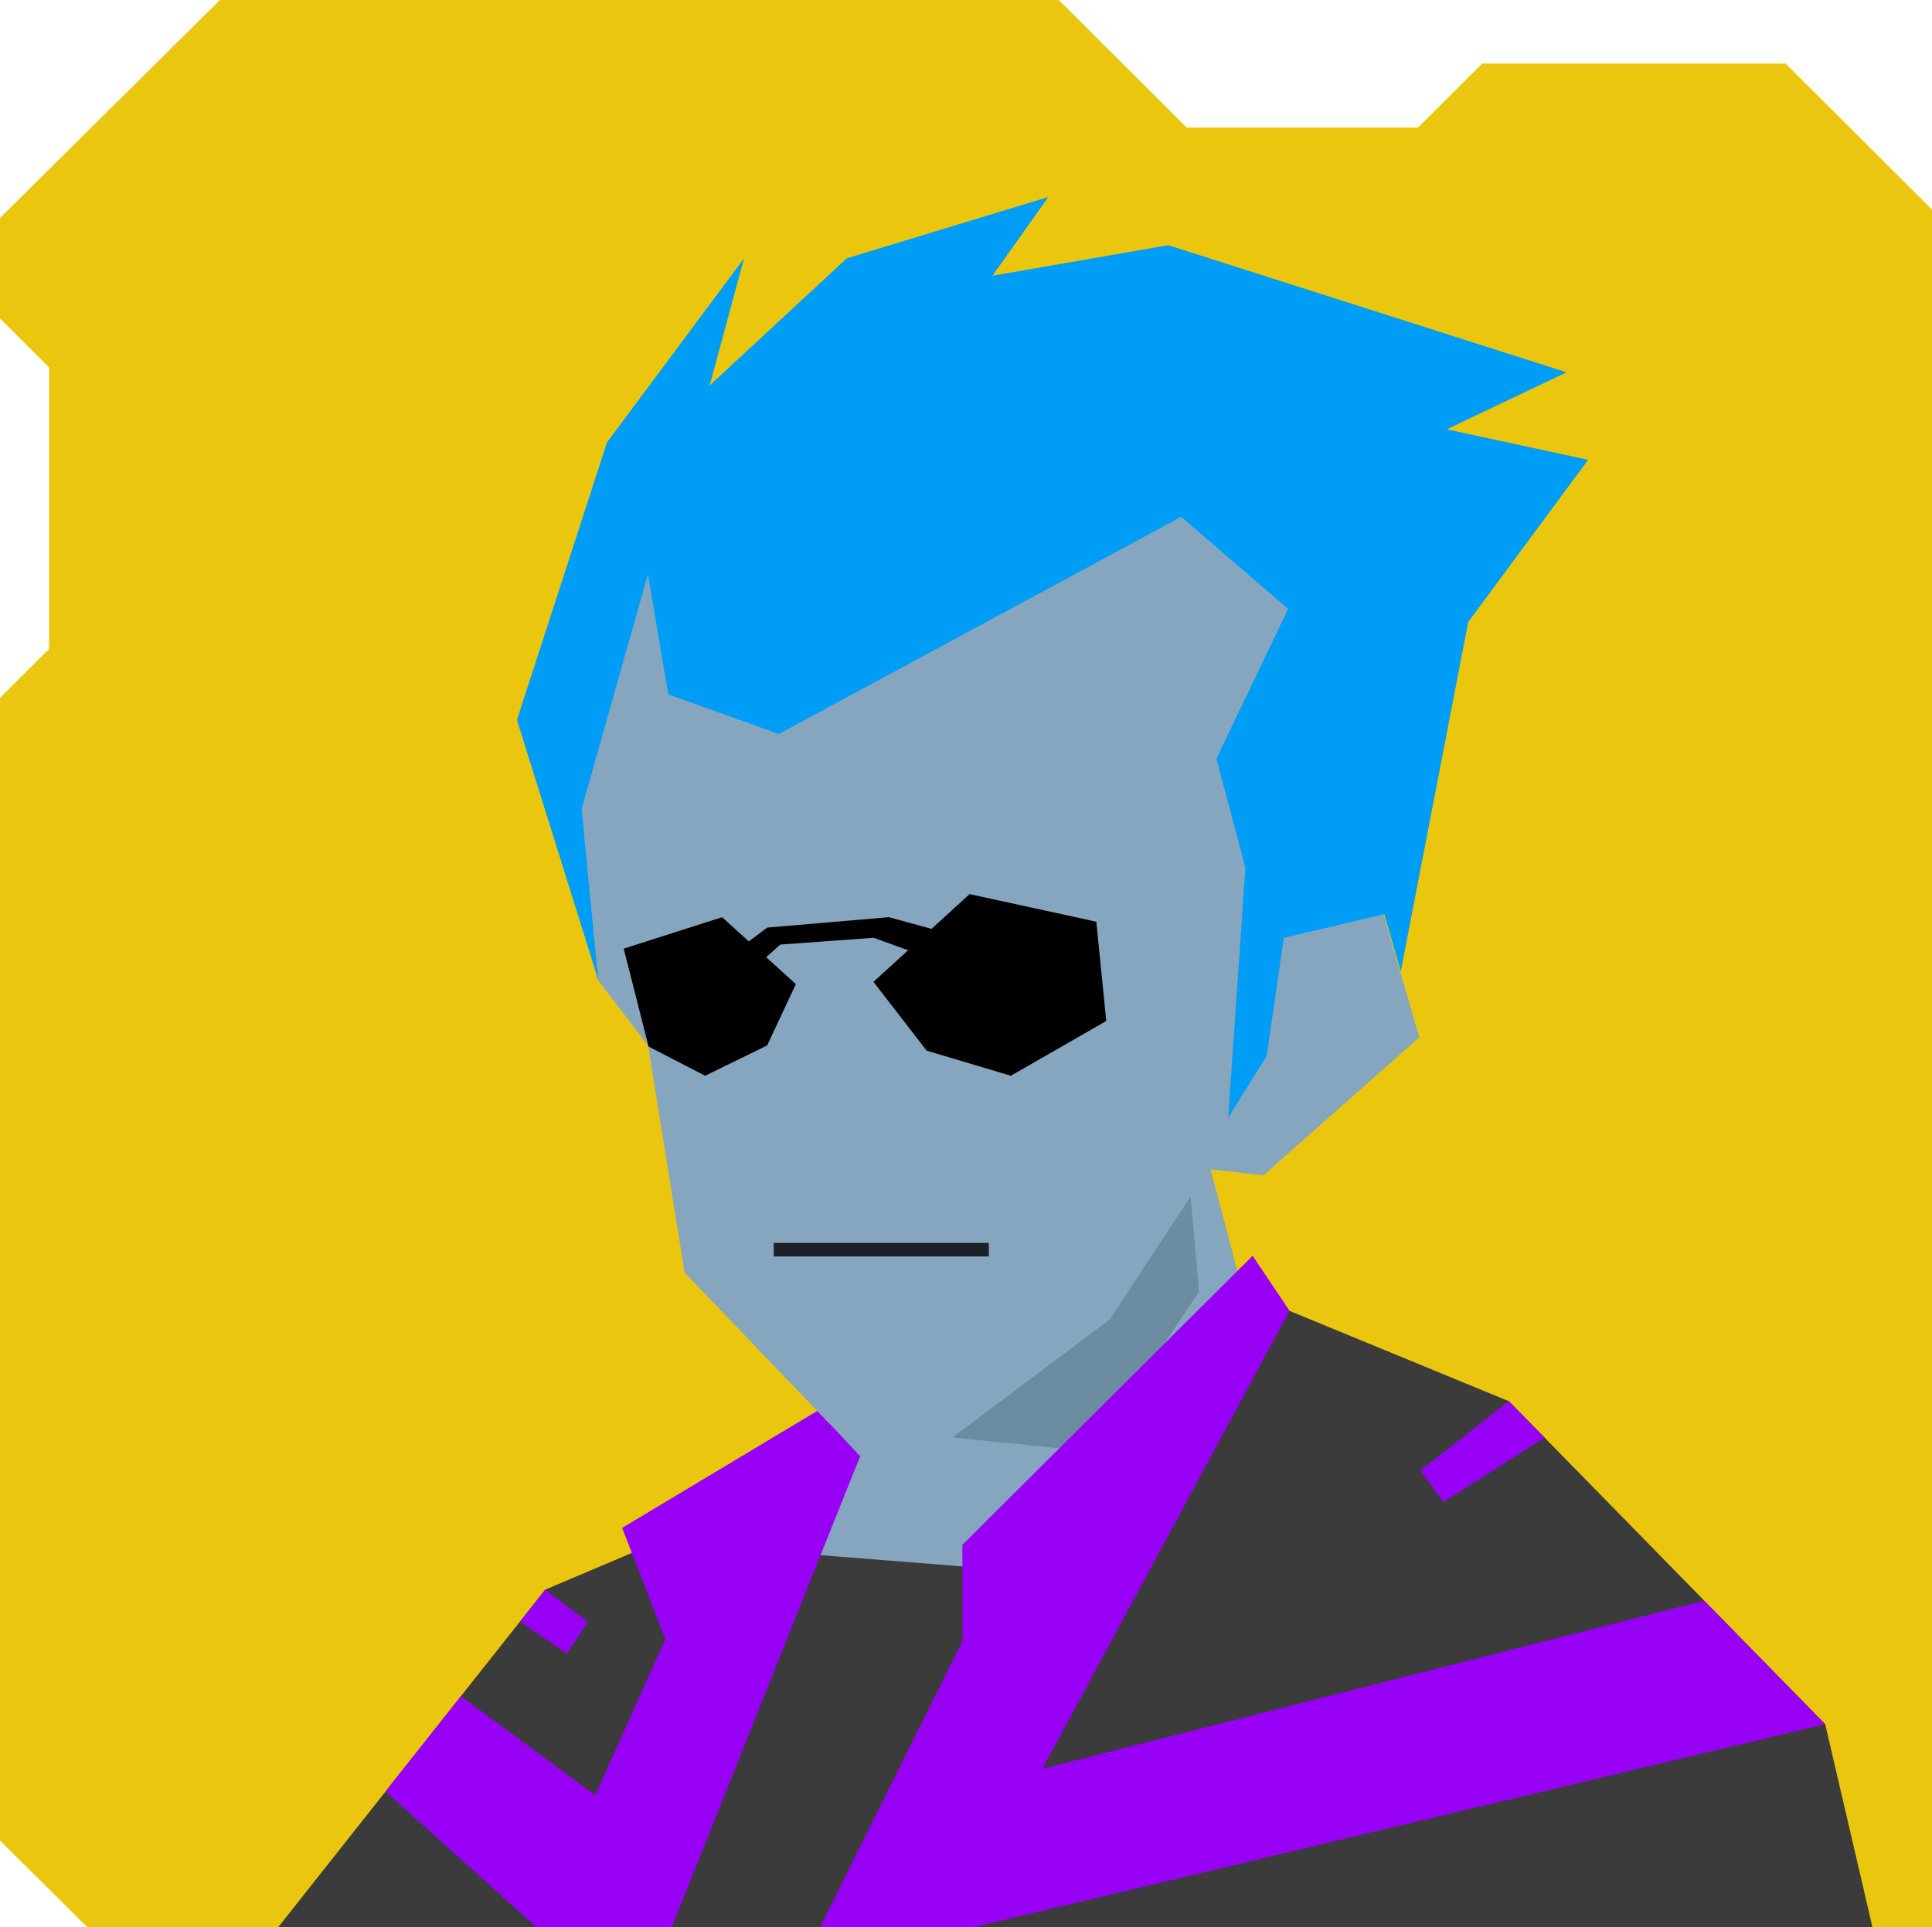 <svg xmlns="http://www.w3.org/2000/svg" width="854" height="852" viewBox="0 0 854 852" fill="none">    <g id="svgBg"><path d="M97.19 0L0 96.366V140.78L21.683 162.412V286.884L0 308.517V813.759L38.567 852H854V92.669L789.283 28.104H655.177L626.823 56.393H524.558L468.032 0H97.19Z" fill="#EAC70E" /></g><g id="svgBody"><path d="M521.7 466.2L552.1 581.4L644.2 615.4L796.2 758.3L821.1 852.1H130L238.9 712.4L392.3 613.3L389.9 555.8L521.7 466.2Z" fill="#85A6BE" /><path d="M391 612L421.9 635.601L482.9 641.801L530 571L520.8 466.5L391 556.5V612Z" fill="#6C8CA2" /><path d="M283.5 824.5L259.5 851H275.5L283.5 824.5Z" fill="#6C8CA2" /><path d="M653.5 824.5V851H666.5L653.5 824.5Z" fill="#6C8CA2" /><path d="M555.3 573.5L667 619.5L806.8 762.3L827.7 852.1L123 852L241 702.8L380.2 643.8L362.1 687.5L465.2 695.7L555.3 573.5Z" fill="#3B3B3B" /><path d="M753.3 707.7L460.8 782L570 579.5L553.7 555.2L425.4 683V725.7L362.5 852H430.6L806.8 762.3L753.3 707.7Z" fill="#9800F6" /><path d="M361.4 623.7L275 675.5L294.1 724.7L263.1 793.7L203.7 749.9L170.4 792L237 852H297L380.2 643.8L361.4 623.7Z" fill="#9800F6" /><path d="M241 702.8L259.9 717.1L250.5 731.1L229.9 716.9L241 702.8Z" fill="#9800F6" /><path d="M667 619.5L627.9 650.1L638 664.1L682.8 635.6L667 619.5Z" fill="#9800F6" /></g><g id="svgHead"><path d="M263.9 432.7L250 288.8L342.1 181.1L486.1 171L589.6 261.5L598.4 368.7L580.9 410.7L611.4 403.8L627.4 458.6L558.5 519.6L534.2 516.9L490.6 583.3L421.4 635.2L366.4 629.2L302.6 562.6L286.5 462.4L263.9 432.7Z" fill="#85A6BE" /><path d="M437.1 549.5H342V555.5H437.1V549.5Z" fill="black" fill-opacity="0.8" /><path d="M286.7 462.7L311.7 475.6L339.1 462.2L351.8 435.1L319.2 405.5L275.7 419.4L286.7 462.7Z" fill="black" /><path d="M386.1 434.1L409.6 464.5L446.8 475.6L489 451.4L484.6 407.5L428.6 395.3L386.1 434.1Z" fill="black" /><path d="M333.3 428L344.9 417.6L386.2 414.6L412.4 424.1L426.2 414.6L392.9 405.5L339.1 410.1L321.2 423.6L333.3 428Z" fill="black" /><path d="M619.2 429.4L649 275L702 203.3L639.5 189.8L692.5 164.6L516.4 108.4L438.7 121.9L463.4 87.1L374.3 114.2L313.7 170.4L328.9 114.2L268.3 195.6L228.5 318.3L264.4 433.1L257.1 357.6L286.4 253.9L295.4 307L344.3 324.5L522.1 228.5L569.4 269.2L537.7 335.4L550.5 383.6L542.9 494.1L559.9 466.9L567.5 414.6L611.9 404.2L619.2 429.4Z" fill="#009DF6" /></g></svg>